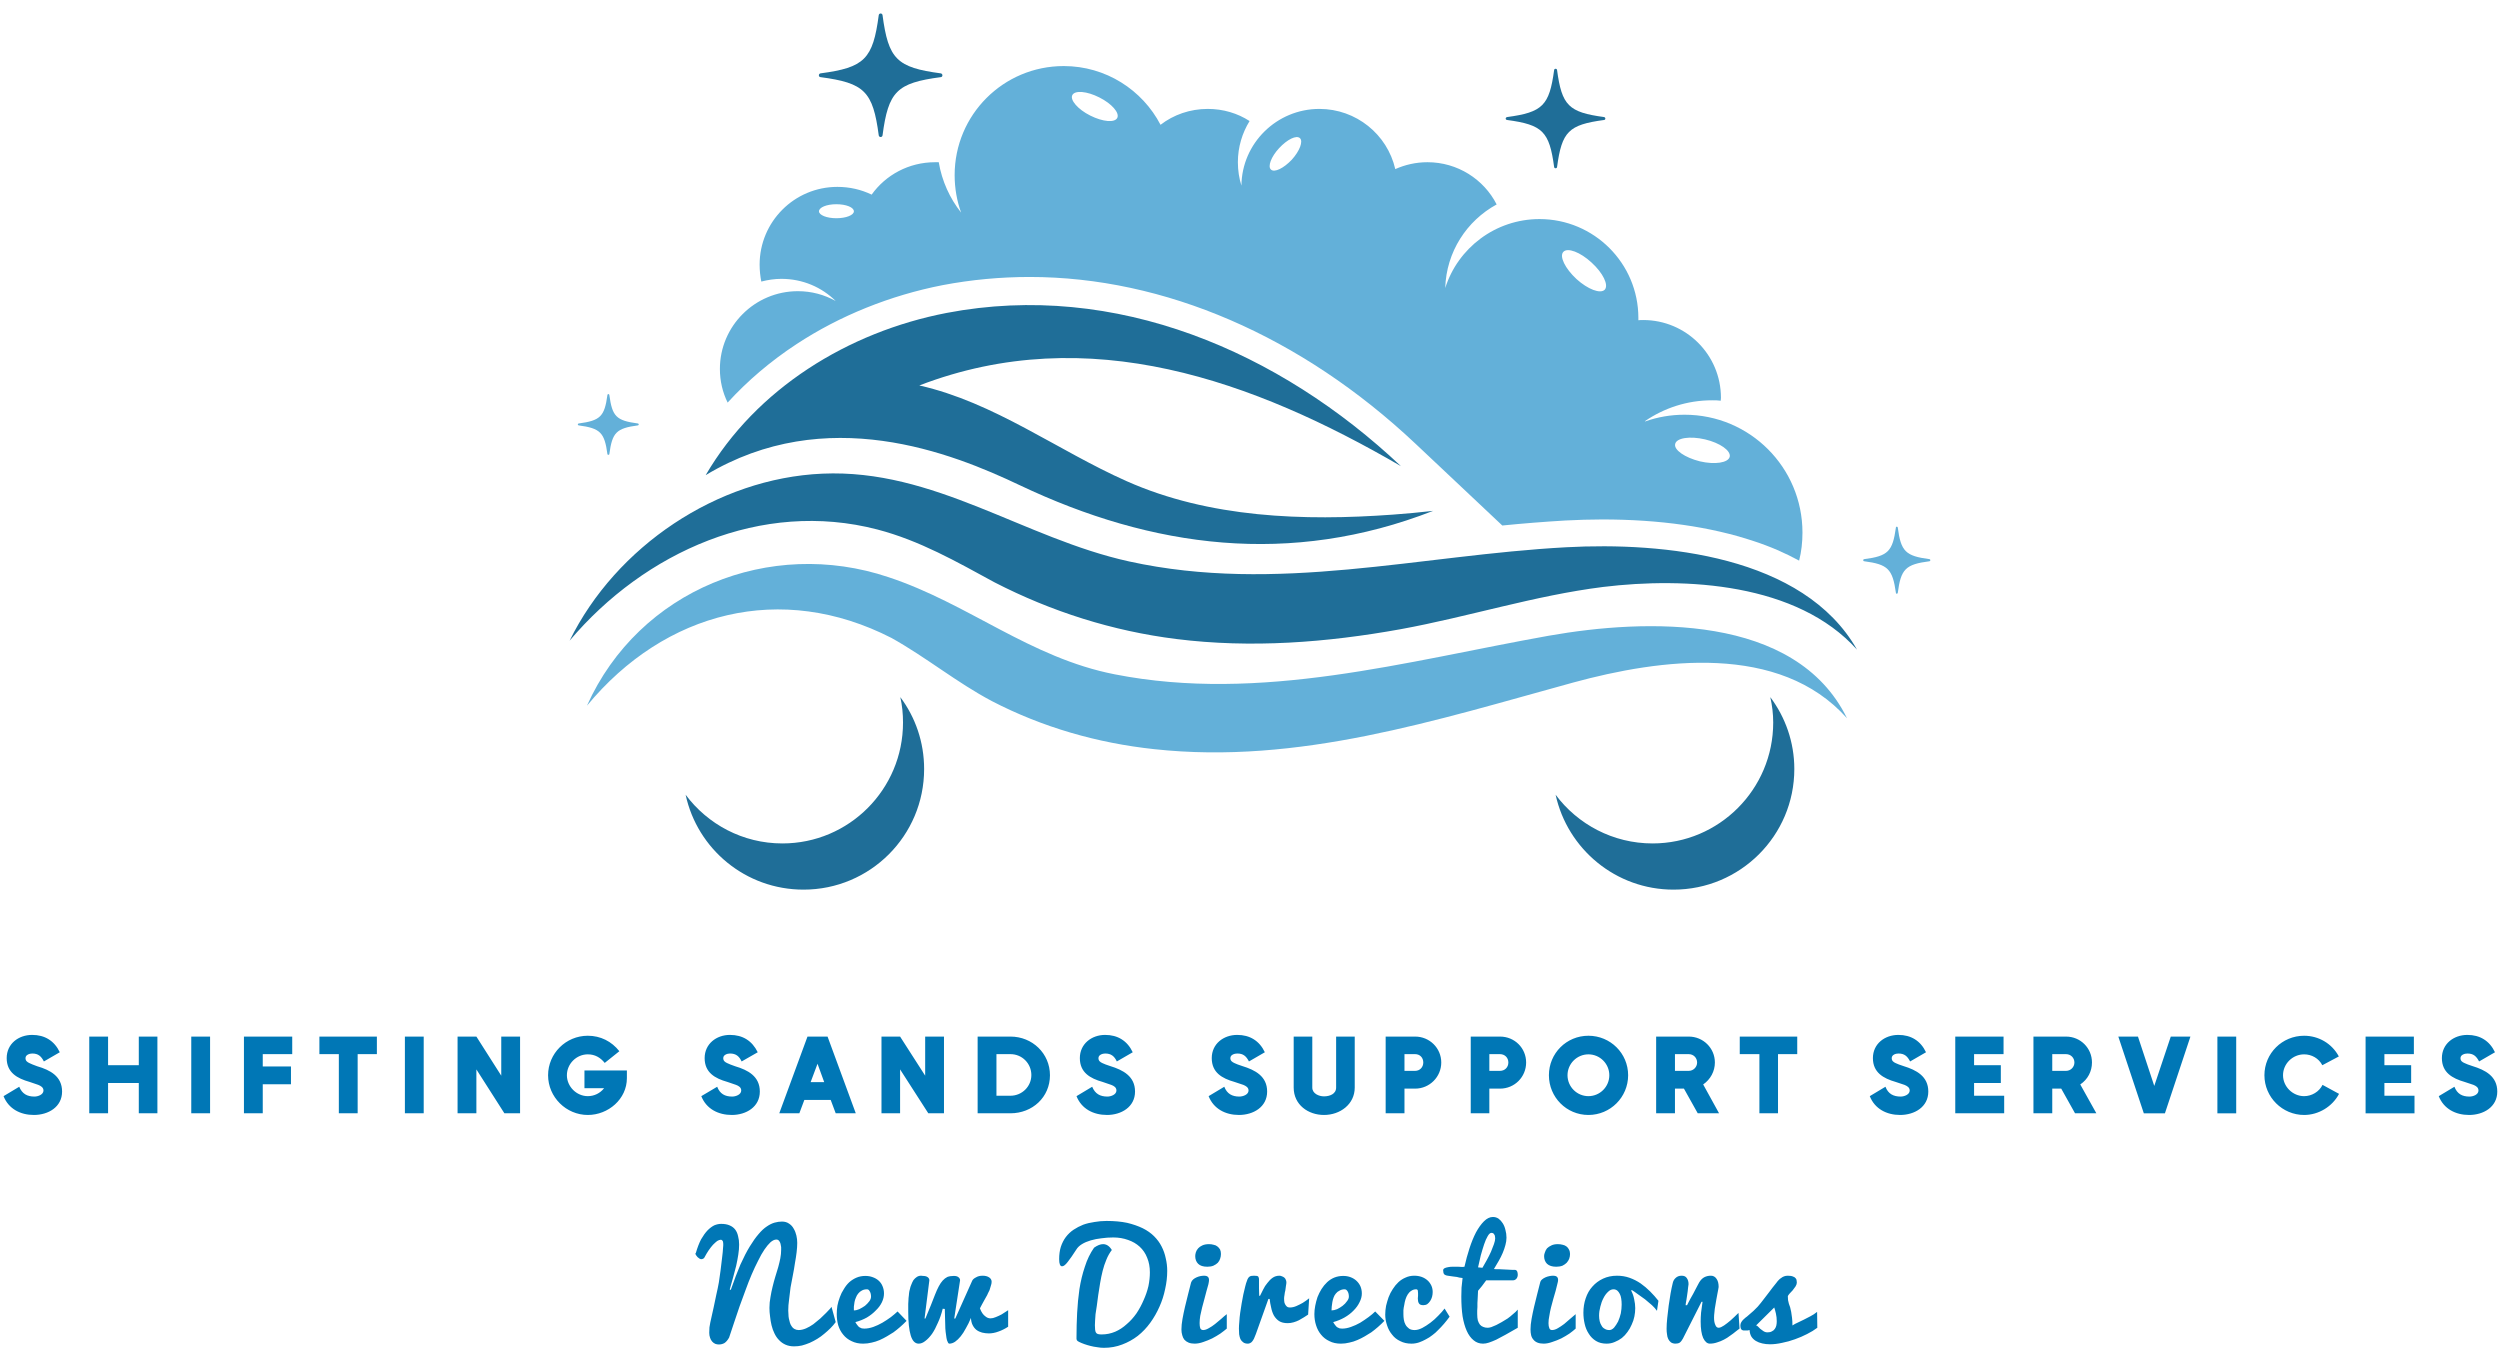 <svg xmlns="http://www.w3.org/2000/svg" viewBox="0 0 1196 648" width="1196" height="648"><title>Print_Transparent-svg</title><style>		.s0 { fill: none } 		.s1 { fill: #63b0d9 } 		.s2 { fill: #1f6e98 } 		.s3 { fill: #0077b6 } 	</style><g id="background-logo"><path class="s0" d="m1238-174v1024h-1280v-1024z"></path></g><g id="logo-logo"><g><g><path class="s1" d="m741.1 304.1c-68.4 12.2-138.1 32.2-207.8 18.5-40.5-7.9-70.1-33.9-108.3-46.5-56.6-19-119.3 6-144.2 61.5 37.4-45.2 93-59.4 145.7-32.4 16.5 9.2 31.2 21.3 48 30.2 24.3 12.6 50.6 20.1 77.7 23 69 7.5 134.8-13.9 200.5-31.9 41.5-11.3 98.6-19.1 130.9 17.1-24.6-50.2-96.5-47.6-142.5-39.5z"></path></g><g><path class="s2" d="m749.4 261.8c-70.5 3.8-138.6 22.3-209.2 6.8-50.5-11.1-93.3-44.4-146.8-42-50.3 2.2-98.7 34.8-120.9 79.9 35.9-42.5 91.9-67.6 147.2-53.2 20.3 5.3 37.9 15.4 56.1 25.3 27.2 14 56.5 23.3 86.9 27.1 35.8 4.5 72 1.7 107.4-4.7 32.3-5.9 64.1-16.1 96.8-20.2 39.5-4.8 92.9-1.9 121.5 30-25.6-45.1-92.9-51.5-139-49z"></path></g><g><path class="s2" d="m487.8 232.1c63.6 30.2 129.6 38.9 197.8 12.3q-9.6 1.1-19.3 1.8c-42.6 3.1-87.7 1.6-127.3-16-33.3-14.8-63.3-37.7-99.2-45.8 81-31.1 160-2.3 230.4 38.6-58-54.7-136.3-88.8-217.3-73.3-47.2 9.1-91.2 36.3-115.3 77.6 57.7-34.7 117.8-10.6 150.2 4.8z"></path></g><g><path fill-rule="evenodd" class="s1" d="m348.1 192.6c-2.4-4.9-3.7-10.3-3.7-16.1 0-20.5 16.7-37.2 37.3-37.2 6.6 0 12.7 1.7 18.1 4.7-6.7-6.6-15.8-10.6-26-10.6-3.3 0-6.5 0.5-9.6 1.3-0.5-2.6-0.8-5.3-0.8-8.1 0-20.5 16.6-37.2 37.2-37.2 5.9 0 11.4 1.3 16.4 3.7 6.7-9.4 17.8-15.5 30.3-15.5 0.6 0 1.2 0 1.8 0 1.5 9 5.3 17.3 10.7 24.1-2-5.5-3.1-11.6-3.1-17.9 0-28.9 23.3-52.2 52.2-52.2 20.1 0 37.6 11.4 46.3 28.1 6.2-4.8 14.1-7.6 22.6-7.6 7.4 0 14.3 2.1 20 5.8-3.5 5.7-5.6 12.4-5.6 19.7 0 3.9 0.6 7.7 1.7 11.2 0.2-20.3 16.9-36.7 37.3-36.7 17.6 0 32.5 12.2 36.3 28.8 4.7-2.1 9.9-3.3 15.4-3.3 14.4 0 27 8.2 33.1 20.2-14.3 7.8-24.1 22.7-24.6 40 6-19.1 24-33 45.1-33 26.1 0 47.3 21.2 47.3 47.3q0 0.5 0 1.1c0.8-0.1 1.5-0.1 2.3-0.1 20.5 0 37.2 16.6 37.2 37.2 0 0.4-0.1 0.9-0.1 1.4-1.3-0.2-2.7-0.2-4.1-0.2-12 0-23 3.7-32.2 10 0.1 0 0.1 0.1 0.2 0.1 5.9-2.1 12.2-3.2 18.8-3.2 31.2 0 56.4 25.2 56.4 56.4 0 4.6-0.5 9.1-1.6 13.4-6.6-3.6-13.9-6.8-21.9-9.4-20.5-6.8-44.8-10.3-72.3-10.3-5.8 0-11.7 0.2-17.6 0.5q-15.2 0.9-30.2 2.4l-41.6-39.2c-54.6-51.4-120.1-79.7-184.5-79.7-14 0-27.9 1.3-41.6 3.9-25.1 4.9-49.2 14.6-69.9 28.2-12.5 8.2-23.5 17.6-33 28zm465.1 28.1c7.2 1.7 13.6 0.7 14.3-2.2 0.6-2.9-4.6-6.6-11.8-8.3-7.3-1.7-13.7-0.7-14.3 2.2-0.7 2.8 4.6 6.5 11.8 8.3zm-59-87.2c5.4 4.9 11.4 7.2 13.5 5.1 2-2.2-0.8-8-6.3-13-5.4-5-11.5-7.3-13.5-5.1-2 2.1 0.8 7.9 6.3 13zm-146.2-52.4c1.7 1.6 6.1-0.6 10-4.7 3.8-4.2 5.5-8.8 3.9-10.3-1.7-1.6-6.1 0.6-10 4.8-3.8 4.1-5.5 8.7-3.9 10.2zm-86.4-25.8c6 3 11.7 3.5 12.9 1.1 1.2-2.4-2.6-6.8-8.6-9.8-5.9-3-11.7-3.5-12.9-1.1-1.2 2.3 2.6 6.8 8.6 9.8zm-113.1 45.8c0-1.9-3.7-3.4-8.4-3.4-4.6 0-8.3 1.5-8.3 3.4 0 1.8 3.7 3.3 8.3 3.3 4.7 0 8.4-1.5 8.4-3.3z"></path></g><g><path class="s2" d="m848.3 345.7c0 31.9-25.9 57.8-57.7 57.8-19 0-35.9-9.2-46.4-23.3 5.7 26 28.8 45.4 56.4 45.4 31.9 0 57.8-25.8 57.8-57.7 0-12.9-4.3-24.8-11.5-34.4 0.9 3.9 1.4 8 1.4 12.2z"></path></g><g><path class="s2" d="m432 345.7c0 31.9-25.8 57.8-57.7 57.8-19 0-35.8-9.2-46.3-23.3 5.6 26 28.7 45.4 56.4 45.4 31.9 0 57.7-25.8 57.7-57.7 0-12.9-4.2-24.8-11.4-34.4 0.9 3.9 1.3 8 1.3 12.2z"></path></g><g><path class="s1" d="m276.8 203.5c10.4 1.4 12.4 3.4 13.8 13.8 0.1 0.4 0.8 0.4 0.9 0 1.4-10.4 3.3-12.4 13.7-13.8 0.5-0.1 0.5-0.8 0-0.9-10.4-1.4-12.3-3.3-13.7-13.7-0.1-0.5-0.8-0.5-0.9 0-1.4 10.4-3.4 12.3-13.8 13.7-0.5 0.1-0.5 0.8 0 0.9z"></path></g><g><path class="s2" d="m392.5 36.9c21.1 2.8 25.1 6.8 27.9 27.9 0.2 1 1.6 1 1.8 0 2.8-21.1 6.8-25.1 27.9-27.9 1-0.1 1-1.6 0-1.8-21.1-2.8-25.1-6.8-27.9-27.9-0.2-1-1.6-1-1.8 0-2.8 21.1-6.8 25.1-27.9 27.9-1 0.2-1 1.7 0 1.8z"></path></g><g><path class="s2" d="m721 57.4c17 2.3 20.2 5.5 22.5 22.5 0.1 0.8 1.3 0.8 1.4 0 2.3-17 5.5-20.2 22.5-22.5 0.8-0.1 0.8-1.2 0-1.4-17-2.3-20.2-5.5-22.5-22.5-0.1-0.8-1.3-0.8-1.4 0-2.3 17-5.5 20.2-22.5 22.5-0.9 0.2-0.9 1.3 0 1.4z"></path></g><g><path class="s1" d="m923.1 267.5c-11.5-1.5-13.7-3.7-15.2-15.1-0.1-0.6-0.9-0.6-0.9 0-1.6 11.4-3.7 13.6-15.2 15.1-0.6 0.1-0.6 0.9 0 1 11.4 1.5 13.6 3.7 15.2 15.1 0 0.6 0.8 0.6 0.9 0 1.5-11.4 3.7-13.6 15.2-15.1 0.5-0.1 0.5-0.9 0-1z"></path></g></g></g><g id="text-logo"><g><g id="text-logo-path-0"><path fill-rule="evenodd" class="s3" d="m1.7 524.4l7.5-4.5c1.4 3.4 3.8 4.7 7.3 4.7 1.6 0 4.3-0.9 4.3-2.9 0-1.5-1.3-2.2-2.5-2.7-0.9-0.3-2.3-0.8-4.1-1.4-6-1.7-11-4.5-11-11.4 0-6.8 5.6-11.1 12.2-11.1 6 0 10.6 2.8 13.2 8.3l-7.6 4.4c-1.3-2.5-2.7-3.8-5.6-3.8-1.2 0-3.2 0.6-3.2 2.2 0 1.3 0.8 1.9 1.9 2.4q1.2 0.6 3.7 1.5c6.2 1.8 11.9 4.8 11.9 12.1 0 7.4-6.6 11.2-13.5 11.2-6.4 0-12.1-2.9-14.5-9zm73.6-28.5v36.7h-8.9v-14.5h-14.7v14.5h-9v-36.7h9v13.7h14.7v-13.7zm25.2 0v36.7h-9v-36.7zm25.2 8.4v5.9h13.5v8.5h-13.5v13.9h-9v-36.7h23.1v8.4zm45.4 0v28.3h-9v-28.3h-9.3v-8.4h27.5v8.4zm31.6-8.4v36.7h-9v-36.7zm46.1 0v36.7h-7.5l-13.4-21v21h-9v-36.7h9l11.9 18.7v-18.7zm32.4 37.5c-10.3 0-19-8.5-19-19 0-10.4 8.5-18.9 19-18.9 6.1 0 11.4 2.7 15.1 7.4l-7 5.6c-2.1-2.6-4.7-4.1-8.1-4.1-5.4 0-10 4.5-10 10 0 5.4 4.6 10 10 10 3.1 0 5.9-1.4 7.8-3.8h-9.4v-8.5h20.3v3.7c0 10-8.9 17.6-18.7 17.6zm54.3-9l7.6-4.5c1.3 3.4 3.7 4.7 7.2 4.7 1.6 0 4.3-0.9 4.3-2.9 0-1.5-1.2-2.2-2.5-2.7-0.9-0.3-2.2-0.8-4.1-1.4-6-1.7-10.9-4.5-10.9-11.4 0-6.8 5.6-11.1 12.1-11.1 6.1 0 10.6 2.8 13.3 8.3l-7.7 4.4c-1.2-2.5-2.7-3.8-5.6-3.8-1.2 0-3.2 0.6-3.2 2.2 0 1.3 0.8 1.9 1.9 2.4q1.2 0.6 3.8 1.5c6.1 1.8 11.8 4.8 11.8 12.1 0 7.4-6.6 11.2-13.4 11.2-6.5 0-12.2-2.9-14.6-9zm61.9 1.8h-12.6l-2.4 6.4h-9.6l13.5-36.7h9.6l13.5 36.7h-9.6zm-3.1-8.5l-3.2-8.8-3.3 8.8zm57.3-21.8v36.7h-7.5l-13.5-21v21h-8.9v-36.7h8.9l12 18.7v-18.7zm50.7 18.5c0 10.5-8.4 18.2-18.9 18.2h-15.7v-36.7h15.7c10.5 0 18.9 8.1 18.9 18.5zm-18.9 9.8c5.5 0 10-4.4 10-9.9 0-5.5-4.4-10-10-10h-6.7v19.9zm31.6 0.2l7.5-4.5c1.4 3.4 3.8 4.7 7.3 4.7 1.6 0 4.3-0.9 4.3-2.9 0-1.5-1.2-2.2-2.5-2.7-0.9-0.3-2.2-0.8-4.1-1.4-6-1.7-10.9-4.5-10.9-11.4 0-6.8 5.6-11.1 12.1-11.1 6 0 10.6 2.8 13.2 8.3l-7.6 4.4c-1.2-2.5-2.7-3.8-5.6-3.8-1.2 0-3.2 0.6-3.2 2.2 0 1.3 0.8 1.9 1.9 2.4q1.2 0.6 3.7 1.4c6.2 1.9 11.9 4.9 11.9 12.2 0 7.4-6.6 11.2-13.4 11.2-6.5 0-12.2-2.9-14.6-9zm63.2 0l7.5-4.5c1.3 3.4 3.8 4.7 7.2 4.7 1.7 0 4.4-0.9 4.4-2.9 0-1.5-1.3-2.2-2.5-2.7-0.9-0.3-2.3-0.8-4.2-1.4-6-1.7-10.9-4.5-10.9-11.4 0-6.8 5.6-11.1 12.2-11.1 6 0 10.6 2.8 13.2 8.3l-7.6 4.4c-1.3-2.5-2.7-3.8-5.6-3.8-1.3 0-3.3 0.6-3.3 2.2 0 1.3 0.9 1.9 2 2.4q1.2 0.6 3.7 1.4c6.2 1.9 11.9 4.9 11.9 12.2 0 7.4-6.6 11.2-13.5 11.2-6.4 0-12.1-2.9-14.5-9zm55.2 9c-7.6 0-14.5-4.9-14.5-13.1v-24.4h8.9v24.4c0 2.9 3.2 4.2 5.6 4.2 2.7 0 5.8-1.1 5.8-4.2v-24.4h8.9v24.4c0 8-7 13.1-14.7 13.1zm56.1-25.1c0 6.9-5.6 12.5-12.5 12.5h-5.1v11.8h-9v-36.7h14.1c6.9 0 12.5 5.5 12.5 12.4zm-12.5 4c2.2 0 3.9-1.7 3.9-4 0-2.3-1.6-4-3.9-4h-5.1v8zm53.1-4c0 6.9-5.5 12.5-12.5 12.5h-5.1v11.8h-8.9v-36.7h14c7 0 12.5 5.5 12.5 12.4zm-12.5 4c2.3 0 4-1.7 4-4 0-2.3-1.7-4-4-4h-5.1v8zm42.3 21.1c-10.5 0-18.9-8.5-18.9-19 0-10.5 8.4-18.9 18.9-18.9 10.5 0 19 8.4 19 18.9 0 10.5-8.5 19-19 19zm10-19c0-5.5-4.5-10-10-10-5.5 0-10 4.5-10 10 0 5.5 4.5 10 10 10 5.5 0 10-4.5 10-10zm31.4 6.4v11.8h-9v-36.7h15.6c6.9 0 12.5 5.5 12.5 12.4 0 4.2-2.1 8.1-5.6 10.5l7.6 13.8h-10.2l-6.6-11.8zm6.6-8.5c2.2 0 4-1.8 4-4 0-2.2-1.7-4-4-4h-6.6v8zm42.7-8v28.3h-8.9v-28.3h-9.4v-8.4h27.5v8.4zm43.9 20.1l7.5-4.5c1.3 3.4 3.8 4.7 7.3 4.7 1.6 0 4.3-0.9 4.3-2.9 0-1.5-1.3-2.2-2.5-2.7-0.9-0.3-2.3-0.8-4.2-1.4-5.9-1.7-10.9-4.5-10.9-11.4 0-6.8 5.6-11.1 12.2-11.1 6 0 10.6 2.8 13.2 8.3l-7.6 4.4c-1.3-2.5-2.7-3.8-5.6-3.8-1.3 0-3.2 0.6-3.2 2.2 0 1.3 0.8 1.9 1.9 2.4q1.2 0.6 3.7 1.4c6.2 1.9 11.9 4.9 11.9 12.2 0 7.4-6.6 11.2-13.5 11.2-6.4 0-12.1-2.9-14.5-9zm64.3-0.2v8.4h-23.4v-36.7h23.1v8.4h-14.1v5.3h12.8v8.5h-12.8v6.1zm23-3.4v11.8h-9v-36.7h15.6c6.9 0 12.4 5.5 12.4 12.4 0 4.2-2 8.1-5.6 10.5l7.7 13.8h-10.2l-6.6-11.8zm6.6-8.5c2.2 0 4-1.8 4-4 0-2.2-1.7-4-4-4h-6.6v8zm59.5-16.4l-12.2 36.7h-10.1l-12.2-36.7h9.4l7.8 23.6 7.9-23.6zm21.9 0v36.7h-9v-36.7zm32.5-0.4c6.9 0 13.3 3.7 16.6 9.9l-7.9 4.2c-1.7-3.3-5.1-5.2-8.7-5.2-5.5 0-10.1 4.5-10.1 10 0 5.4 4.6 10 10.1 10 3.6 0 7.2-2.1 8.8-5.4l7.9 4.3c-3.2 6.1-9.8 10.1-16.7 10.1-10.4 0-19-8.5-19-19 0-10.5 8.5-18.9 19-18.9zm52.8 28.7v8.4h-23.4v-36.7h23.1v8.4h-14.1v5.3h12.8v8.5h-12.8v6.1zm11.6 0.2l7.5-4.5c1.3 3.4 3.7 4.7 7.2 4.7 1.7 0 4.3-0.9 4.3-2.9 0-1.5-1.2-2.2-2.4-2.7-1-0.3-2.3-0.8-4.2-1.4-5.9-1.7-10.9-4.5-10.9-11.4 0-6.8 5.6-11.1 12.2-11.1 6 0 10.6 2.8 13.2 8.3l-7.6 4.4c-1.3-2.5-2.7-3.8-5.6-3.8-1.3 0-3.3 0.6-3.3 2.2 0 1.3 0.8 1.9 2 2.4q1.2 0.6 3.7 1.4c6.2 1.9 11.9 4.9 11.9 12.2 0 7.4-6.6 11.2-13.5 11.2-6.4 0-12.1-2.9-14.5-9z"></path></g></g></g><g id="tagline-d33a1480-5dfa-4836-8791-7f151d75cfac-logo"><g><g id="tagline-d33a1480-5dfa-4836-8791-7f151d75cfac-logo-path-0"><path fill-rule="evenodd" class="s3" d="m332.7 599.7q0-0.2 0.2-0.3 1.1-3.8 2.5-6.5 1.5-2.6 3.1-4.3 1.6-1.6 3.2-2.4 1.7-0.7 3.3-0.7 2.4 0 4 0.7 1.7 0.7 2.7 2 1 1.3 1.4 3.2 0.5 1.8 0.5 4 0 2.3-0.4 4.8-0.4 2.6-1 5.3-0.7 2.8-1.5 5.7-0.8 2.8-1.6 5.7l0.5 0.2q2.4-6.9 4.6-12.1 2.3-5.1 4.5-8.7 2.2-3.6 4.2-5.9 2-2.4 4-3.7 1.9-1.3 3.7-1.8 1.8-0.5 3.5-0.5 2 0 3.4 1 1.4 0.9 2.2 2.4 0.9 1.5 1.3 3.3 0.4 1.7 0.4 3.5 0 2-0.3 4.5-0.3 2.5-0.8 5.2-0.4 2.8-1 5.8-0.6 2.9-1.1 5.8-0.4 2.9-0.7 5.8-0.4 2.8-0.4 5.3 0 0.8 0.1 1.8 0 1 0.2 2 0.2 1 0.5 2 0.3 1 0.9 1.8 0.5 0.8 1.3 1.2 0.9 0.5 2 0.5 1.6 0 3.5-0.8 1.8-0.8 3.5-2 1.7-1.3 3.3-2.7 1.6-1.5 2.8-2.7 1.2-1.2 1.9-2 0.7-0.9 0.7-0.9l2 7.3q-1.1 1.5-2.5 2.9-1.4 1.4-3 2.7-1.5 1.3-3.3 2.4-1.8 1.1-3.6 1.9-1.9 0.8-3.8 1.3-1.8 0.4-3.7 0.4-2.3 0-4.1-0.8-1.8-0.8-3.1-2.2-1.3-1.3-2.2-3.2-0.9-1.8-1.4-3.9-0.5-2.1-0.7-4.2-0.3-2.1-0.3-4.1 0-2.6 0.5-5.2 0.4-2.5 1-4.9 0.6-2.5 1.3-4.8 0.8-2.4 1.4-4.6 0.6-2.2 1-4.2 0.4-2.1 0.4-4.1 0-0.5 0-1.3-0.1-0.9-0.3-1.6-0.2-0.8-0.7-1.4-0.5-0.6-1.3-0.6-1.3 0-2.8 1.3-1.4 1.3-2.9 3.5-1.5 2.2-3 5.3-1.6 3.1-3.1 6.6-1.5 3.5-2.9 7.4-1.5 3.9-2.9 7.9-1.3 3.9-2.6 7.7-1.3 3.8-2.4 7.2-1 1.8-2.2 2.6-1.2 0.7-2.7 0.7-0.9 0-1.7-0.3-0.9-0.4-1.5-1.1-0.7-0.8-1-1.8-0.4-1.1-0.4-2.4 0-1.5 0.1-2.6 0.2-1.2 0.4-2.3 0.9-3.9 1.6-7.2 0.7-3.2 1.3-6.2 0.7-3 1.2-5.8 0.4-2.7 0.8-5.6 0.4-2.8 0.7-5.8 0.4-2.9 0.6-6.3 0-0.3 0-0.8 0-0.5-0.1-0.9-0.1-0.4-0.4-0.7-0.2-0.3-0.7-0.3-0.7 0-1.7 0.6-0.9 0.7-2 1.8-1 1.1-2.1 2.7-1 1.5-1.9 3.2-0.2 0.5-0.6 0.7-0.5 0.3-1 0.3-0.4 0-0.9-0.3-0.5-0.3-0.9-0.7-0.4-0.4-0.7-0.9-0.3-0.4-0.3-0.8zm67.6 29q0-1.9 0.3-4 0.4-2.1 1.2-4.2 0.7-2 1.9-3.8 1.1-1.9 2.6-3.3 1.6-1.4 3.5-2.2 1.9-0.8 4.2-0.8 1.9 0 3.5 0.6 1.7 0.6 2.9 1.7 1.2 1.1 1.8 2.6 0.7 1.6 0.7 3.5 0 2.1-1 4.2-1 2.1-2.9 3.9-1.8 1.9-4.3 3.4-2.5 1.4-5.5 2.2 0.5 0.9 1 1.5 0.5 0.7 1 1 0.5 0.3 1.1 0.5 0.5 0.1 1.2 0.1 2 0 4.3-0.8 2.2-0.8 4.3-2 2.2-1.3 4.1-2.7 1.8-1.4 3.2-2.7l4.3 4.5q-3 3.1-6.3 5.5-1.5 1-3.1 1.9-1.7 1-3.5 1.8-1.9 0.8-3.8 1.2-2 0.5-4.1 0.5-3.1 0-5.5-1.2-2.4-1.1-4-3.1-1.6-1.9-2.4-4.5-0.7-2.5-0.7-5.3zm8.2-1.8q1.2 0 2.6-0.6 1.4-0.7 2.7-1.6 1.2-1 2.1-2.2 0.8-1.1 0.8-2.2 0-1.5-0.6-2.5-0.5-1-1.3-1-1.5 0-2.5 0.6-1 0.5-1.7 1.4-0.7 0.8-1.1 1.9-0.5 1.1-0.7 2.2-0.2 1.1-0.3 2.2 0 1 0 1.8zm26 0.5q0-1.1 0-1.9 0-0.8 0-1.7 0-0.8 0.1-1.8 0-0.9 0.2-2.3 0-0.3 0.1-1.1 0.1-0.9 0.4-1.9 0.2-1.1 0.7-2.2 0.4-1.1 1-2.1 0.7-0.9 1.6-1.5 0.9-0.6 2.1-0.6l0.8 0.1q1.5 0 2.3 0.6 0.8 0.6 0.8 1.5l-2.3 18.3h0.4q1.5-3.5 2.6-6.3 1.1-2.9 2-5.1 0.9-2.3 1.8-4 0.9-1.7 1.9-2.8 1-1.1 2.2-1.7 1.3-0.5 3.1-0.5 1.5 0 2.2 0.6 0.8 0.6 0.8 1.5l-2.8 18.3h0.5l8.1-18.1q0.4-0.9 1.8-1.6 1.3-0.8 3.2-0.8 1.9 0 3.1 0.8 1.2 0.8 1.2 2.1 0 0.9-0.4 2-0.3 1.1-0.6 2-0.4 0.9-0.8 1.6-0.3 0.7-0.3 0.7-0.8 1.4-1.4 2.5-0.6 1.2-1.1 2-0.6 1.1-1 1.9 0.5 1.4 1.2 2.4 0.6 0.9 1.6 1.6 1 0.8 2.3 0.8 1.1 0 2.5-0.6 1.5-0.6 2.8-1.3 1.5-0.9 3.1-2v7.9q-2.3 1.5-4.6 2.3-2.4 0.9-4.6 0.9-1.7 0-3.3-0.4-1.5-0.4-2.7-1.3-1.1-0.9-1.8-2.3-0.7-1.4-0.8-3.4-1.1 2.7-2.4 4.9-1.2 2.3-2.5 3.9-1.3 1.6-2.7 2.6-1.4 0.9-2.7 0.9-0.5 0-0.8-0.8-0.4-0.7-0.6-1.9-0.2-1.3-0.4-2.9-0.2-1.6-0.2-3.5-0.1-1.8-0.1-3.7-0.1-1.9-0.1-3.8l-1-0.1q-0.9 3.7-2.3 6.7-1.3 3.1-2.8 5.3-1.6 2.2-3.2 3.4-1.6 1.3-3.2 1.3-2.6 0-3.8-3.9-1.2-3.9-1.2-11.5zm72.2-25q0-3.3 0.8-5.9 0.9-2.7 2.4-4.7 1.6-2.1 3.7-3.5 2.1-1.4 4.6-2.4 2.5-0.9 5.4-1.3 2.8-0.5 5.8-0.5 5.5 0 9.8 0.9 4.2 1 7.5 2.6 3.2 1.6 5.4 3.8 2.3 2.3 3.6 4.9 1.4 2.7 2 5.7 0.7 2.9 0.7 6 0 4.3-1 8.7-0.9 4.4-2.7 8.4-1.8 4.1-4.4 7.7-2.6 3.6-6 6.3-3.4 2.6-7.4 4.1-4.1 1.6-8.8 1.6-1.6 0-3.2-0.3-1.7-0.2-3.2-0.6-1.6-0.4-3-0.9-1.4-0.5-2.4-1-0.4-0.2-0.7-0.4-0.3-0.2-0.4-0.4-0.1-0.3-0.2-0.6 0-0.4 0-1 0-5.6 0.3-11.5 0.3-5.8 1.1-11.4 0.9-5.7 2.6-10.7 1.6-5.1 4.4-9.1 2.4-1.7 4.3-1.7 2.5 0 4.2 2.8-1.6 2.1-2.6 4.6-1.1 2.6-1.8 5.4-0.7 2.8-1.2 5.8-0.5 2.9-0.9 5.7-0.4 3.1-0.7 5.3-0.4 2.3-0.6 3.9-0.1 1.7-0.2 2.9-0.1 1.3-0.1 2.4 0 1.3 0.1 2.1 0.1 0.9 0.4 1.4 0.3 0.5 0.9 0.7 0.7 0.2 1.8 0.2 3.4 0 6.5-1.3 3-1.3 5.5-3.6 2.6-2.2 4.7-5.2 2-3 3.4-6.3 1.5-3.3 2.3-6.7 0.7-3.4 0.7-6.6 0-3.9-1.3-7-1.2-3.1-3.6-5.3-2.3-2.1-5.5-3.2-3.3-1.2-7.1-1.2-2.9 0-5.7 0.4-2.7 0.3-5.1 1-2.4 0.7-4.2 1.8-1.8 1.1-2.7 2.6-2.5 3.9-4.1 5.9-1.6 2.1-2.7 2.1-1.4 0-1.4-3.4zm58.5 33.6q0-2.2 0.5-5 0.5-2.8 1.2-5.8 0.7-3 1.5-6.1 0.8-2.9 1.4-5.5 0.3-0.9 1-1.5 0.7-0.6 1.6-1 0.9-0.4 1.8-0.6 1-0.2 1.8-0.2 1.4 0 1.9 0.6 0.5 0.5 0.5 1.4 0 0.7-0.3 2.1-0.4 1.4-0.9 3.2-0.5 1.8-1 3.8-0.6 2.1-1.1 4.1-0.5 2-0.9 4-0.3 1.9-0.3 3.5 0 1.5 0.3 2.4 0.4 0.9 1.4 0.9 1.2 0 2.7-0.9 1.5-0.8 3-2 1.5-1.2 3-2.5 1.4-1.3 2.6-2.2v6.9q-1.3 1.1-3.1 2.4-1.8 1.2-3.9 2.3-2.1 1-4.2 1.7-2.2 0.8-4.2 0.8-1.7 0-2.9-0.5-1.2-0.5-2-1.4-0.7-0.9-1-2.1-0.4-1.3-0.4-2.8zm6.6-35.1q0-0.8 0.3-1.8 0.3-1 1.1-1.9 0.7-0.8 2-1.4 1.3-0.6 3.2-0.6 1.2 0 2.2 0.3 1.1 0.2 1.8 0.8 0.8 0.6 1.3 1.5 0.4 0.9 0.4 2.1 0 1.2-0.4 2.3-0.3 1-1.1 1.9-0.8 0.8-2.1 1.4-1.2 0.5-2.9 0.5-3 0-4.4-1.4-1.4-1.4-1.4-3.7zm20.9 34.8q0-1.5 0.2-3.5 0.1-1.9 0.4-4.1 0.3-2.2 0.7-4.5 0.4-2.3 0.8-4.3 0.5-2.1 0.9-3.8 0.4-1.7 0.9-2.9 0.2-0.7 0.5-1.1 0.3-0.5 0.6-0.7 0.4-0.3 0.9-0.4 0.5-0.1 1.3-0.1 0.9 0 1.4 0.1 0.5 0.1 0.7 0.4 0.2 0.4 0.3 1 0 0.6 0 1.6 0 1.3 0 3 0 1.8 0.1 3.5h0.4q0.7-1.3 1.5-3 0.8-1.7 2-3.1 1.1-1.5 2.5-2.5 1.4-1 3.3-1 0.6 0 1.2 0.3 0.6 0.2 1.1 0.6 0.5 0.4 0.7 1 0.3 0.6 0.3 1.3 0 0.6-0.2 1.6-0.2 1.1-0.3 2.2-0.3 1.1-0.4 2.2-0.2 1-0.2 1.7 0 1.3 0.2 2.1 0.3 0.8 0.7 1.3 0.4 0.5 0.8 0.7 0.5 0.2 1.1 0.2 1.5 0 3.1-0.7 1.6-0.7 3-1.5 1.6-1 3.1-2.2l-0.5 7.8q-0.9 0.6-2 1.3-1.1 0.7-2.4 1.4-1.2 0.6-2.6 1-1.4 0.4-2.8 0.4-2.5 0-4.1-1-1.5-1-2.5-2.7-0.9-1.7-1.3-3.8-0.5-2-0.7-4.1h-0.6l-6 16.8q-0.5 1.3-0.9 2.2-0.4 0.8-0.9 1.4-0.4 0.5-0.9 0.7-0.5 0.3-1.1 0.3-1.4 0-2.2-0.6-0.9-0.6-1.4-1.6-0.4-1-0.6-2.3-0.1-1.2-0.1-2.6zm36.1-7q0-1.9 0.4-4 0.4-2.1 1.1-4.2 0.8-2 1.9-3.8 1.2-1.9 2.7-3.3 1.5-1.4 3.4-2.2 2-0.8 4.3-0.8 1.9 0 3.5 0.6 1.6 0.6 2.8 1.7 1.2 1.1 1.9 2.6 0.7 1.6 0.7 3.5 0 2.1-1.1 4.2-1 2.1-2.8 3.9-1.8 1.9-4.4 3.4-2.5 1.4-5.4 2.2 0.5 0.9 1 1.5 0.5 0.7 1 1 0.5 0.3 1.1 0.5 0.5 0.1 1.2 0.1 2 0 4.2-0.8 2.3-0.8 4.4-2 2.1-1.3 4-2.7 1.9-1.4 3.2-2.7l4.4 4.5q-3 3.1-6.3 5.5-1.5 1-3.1 1.9-1.7 1-3.6 1.8-1.8 0.8-3.8 1.2-2 0.5-4 0.5-3.2 0-5.5-1.2-2.4-1.1-4-3.1-1.6-1.9-2.4-4.5-0.8-2.5-0.8-5.3zm8.2-1.8q1.2 0 2.7-0.6 1.4-0.7 2.6-1.6 1.3-1 2.1-2.2 0.9-1.1 0.9-2.2 0-1.5-0.6-2.5-0.6-1-1.4-1-1.4 0-2.4 0.6-1.1 0.5-1.8 1.4-0.7 0.8-1.1 1.9-0.4 1.1-0.6 2.2-0.2 1.1-0.3 2.2-0.1 1-0.1 1.8zm25.7 1.9q0-1.9 0.4-4.1 0.5-2.1 1.2-4.1 0.8-2.1 2-3.9 1.2-1.9 2.7-3.3 1.5-1.4 3.4-2.2 1.9-0.9 4.2-0.9 1.9 0 3.6 0.6 1.6 0.6 2.8 1.7 1.1 1 1.8 2.5 0.6 1.4 0.6 3 0 1.2-0.3 2.3-0.3 1.1-0.9 2-0.6 0.9-1.4 1.5-0.8 0.5-1.9 0.5-1.6 0-2.1-0.9-0.5-0.8-0.5-2.3 0-0.6 0.1-1.3 0-0.6 0-1.2 0-0.8-0.1-1.3-0.2-0.6-0.8-0.6-1.3 0-2.3 0.7-1 0.6-1.7 1.7-0.7 1.1-1.1 2.4-0.4 1.3-0.6 2.7-0.3 1.3-0.4 2.5 0 1.2 0 2 0 1.2 0.2 2.5 0.2 1.3 0.8 2.4 0.6 1.1 1.7 1.9 1 0.7 2.7 0.7 1.6 0 3.6-1 1.9-1 3.9-2.5 2-1.5 3.8-3.4 1.8-1.8 3-3.4l2.4 3.9q-2.6 3.6-5.5 6.4-1.2 1.3-2.7 2.4-1.5 1.2-3.1 2-1.6 0.9-3.3 1.5-1.8 0.6-3.6 0.6-3.1 0-5.4-1.2-2.4-1.1-3.9-3.1-1.6-1.9-2.4-4.4-0.9-2.6-0.9-5.3zm27.7-21.1q0-0.6 0.7-1 0.6-0.3 1.7-0.5 1-0.2 2.2-0.2 0.4 0 0.8 0 0.8 0 1.6 0 1.1 0 2 0.1 0.9 0 1.2-0.1 1-4.5 2.4-8.8 1.4-4.3 3.1-7.6 1.8-3.3 3.8-5.3 2.1-2.1 4.3-2.1 1.5 0 2.7 0.8 1.2 0.9 2 2.2 0.9 1.4 1.3 3.2 0.5 1.8 0.5 3.7 0 1.7-0.5 3.5-0.5 1.9-1.3 3.8-0.8 1.9-1.9 3.8-1.1 2-2.3 3.9 0.3 0.1 1 0.1 0.7 0 1.7 0 0.9 0.1 2 0.1 1.1 0.1 2.1 0.1 1 0 1.9 0.1 0.8 0 1.4 0 0.7 0.1 1 0.7 0.3 0.7 0.3 1.6 0 1.2-0.7 2-0.7 0.7-1.5 0.7h-12.9q-1 1.3-2 2.7-1 1.3-1.9 2.3-0.1 2.1-0.2 4.1 0 0.9-0.1 1.8 0 1 0 1.9-0.1 0.9-0.1 1.7 0 0.9 0 1.6 0 1.8 0.3 3.1 0.4 1.2 1 2 0.7 0.8 1.6 1.1 0.9 0.4 2.1 0.4 0.7 0 1.7-0.3 1.1-0.4 2.4-1 1.2-0.6 2.6-1.4 1.4-0.8 2.8-1.7 1.4-1 2.6-2.1 1.3-1 2.3-2.2v8.7q-3.3 1.9-5.8 3.3-2.5 1.4-4.5 2.4-2 0.9-3.5 1.4-1.5 0.5-2.8 0.5-2.6 0-4.5-1.6-2-1.6-3.3-4.5-1.3-2.9-2-7-0.6-4.2-0.6-9.4 0-2 0.1-4.3 0.2-2.3 0.5-4.6-1-0.1-1.5-0.2-0.6-0.2-1.2-0.3-0.7-0.1-1.6-0.2-1-0.2-2.8-0.4-0.8-0.1-1.3-0.4-0.4-0.2-0.6-0.6-0.2-0.4-0.2-0.8-0.1-0.5-0.1-0.8zm16.7-1.4q0.5 0.1 1 0.1 0.5 0 1.1 0.1 1-1.7 2.1-3.7 1.1-2 2-4 0.8-1.9 1.4-3.6 0.6-1.7 0.6-2.8 0-0.3-0.1-0.8 0-0.4-0.2-0.8-0.2-0.4-0.5-0.7-0.4-0.3-1-0.3-0.9 0-1.8 1.6-0.9 1.5-1.7 3.9-0.8 2.4-1.6 5.3-0.7 2.9-1.3 5.7zm25.1 29.7q0-2.2 0.5-5 0.5-2.8 1.2-5.8 0.7-3 1.5-6.1 0.8-2.9 1.4-5.5 0.2-0.9 0.9-1.5 0.7-0.6 1.6-1 0.9-0.4 1.9-0.6 0.9-0.2 1.7-0.2 1.5 0 2 0.6 0.5 0.5 0.5 1.4 0 0.7-0.4 2.1-0.3 1.4-0.8 3.2-0.5 1.8-1.1 3.8-0.6 2.1-1.1 4.1-0.5 2-0.8 4-0.4 1.9-0.4 3.5 0 1.5 0.4 2.4 0.3 0.9 1.3 0.9 1.3 0 2.8-0.9 1.4-0.8 3-2 1.5-1.2 2.9-2.5 1.5-1.3 2.6-2.2v6.9q-1.2 1.1-3 2.4-1.8 1.2-3.9 2.3-2.1 1-4.3 1.7-2.2 0.8-4.1 0.8-1.8 0-3-0.5-1.2-0.5-1.9-1.4-0.8-0.9-1.1-2.1-0.3-1.3-0.3-2.8zm6.5-35.1q0-0.8 0.4-1.8 0.3-1 1-1.9 0.8-0.8 2.1-1.4 1.2-0.6 3.1-0.6 1.2 0 2.3 0.3 1 0.2 1.8 0.8 0.8 0.6 1.2 1.5 0.5 0.9 0.5 2.1 0 1.2-0.4 2.3-0.4 1-1.2 1.9-0.8 0.8-2 1.4-1.3 0.5-3 0.5-2.9 0-4.4-1.4-1.4-1.4-1.4-3.7zm18.8 27.1q0-3.7 1.1-6.9 1.1-3.3 3.2-5.6 2.1-2.4 5.1-3.8 3-1.4 6.7-1.4 3.2 0 6 1 2.8 1 5.3 2.7 2.4 1.7 4.5 3.8 2.2 2.2 4 4.5l-0.7 4.8q-0.9-1.3-2.4-2.7-1.6-1.4-3.3-2.8-1.8-1.3-3.5-2.5-1.6-1.2-2.9-2l-0.2 0.4q1 1.9 1.4 4.1 0.5 2.2 0.5 4.2 0 2-0.4 4-0.4 2-1.3 3.9-0.8 1.9-2 3.5-1.2 1.7-2.7 2.9-1.6 1.2-3.4 1.9-1.8 0.8-3.9 0.8-3 0-5.1-1.3-2.1-1.3-3.4-3.4-1.4-2.1-2-4.8-0.6-2.6-0.6-5.3zm7.5 1.4q0 1.4 0.3 2.7 0.3 1.2 0.9 2.1 0.5 1 1.5 1.5 0.9 0.6 2.2 0.6 1.2 0 2.3-1.2 1-1.2 1.9-2.9 0.8-1.8 1.3-3.9 0.4-2.2 0.4-4.2 0-1.5-0.2-2.8-0.2-1.4-0.7-2.3-0.5-1-1.2-1.6-0.8-0.6-1.8-0.6-1.4 0-2.6 1.2-1.3 1.2-2.2 3-1 1.9-1.5 4.1-0.6 2.2-0.6 4.3zm32.3 6.3q0-2.2 0.3-5.1 0.3-3 0.7-6 0.4-3 0.9-5.8 0.5-2.8 1-4.8 0.3-1.6 1.4-2.6 1.1-1.1 2.9-1.1 1.8 0 2.5 1.2 0.8 1.1 0.8 2.9 0 0.5-0.2 1.4-0.1 0.9-0.2 1.9-0.2 1-0.3 2.1-0.2 1.1-0.3 2-0.2 1-0.3 1.7-0.1 0.6-0.1 0.9h0.7q0.2-0.4 0.6-1.2 0.5-0.8 1-1.9 0.6-1.1 1.3-2.3 0.6-1.2 1.2-2.3 0.6-1.1 1-1.9 0.5-0.9 0.7-1.3 1.1-1.8 2.5-2.5 1.4-0.7 3.1-0.7 1.7 0 2.7 1.5 1 1.4 1 3.9 0 0.4-0.2 1.2-0.1 0.9-0.4 2.1-0.2 1.2-0.5 2.7-0.3 1.4-0.5 3-0.3 1.5-0.4 3-0.2 1.5-0.2 2.7 0 2.1 0.6 3.4 0.5 1.4 1.6 1.4 0.5 0 1.2-0.3 0.6-0.3 1.4-0.8 0.7-0.5 1.5-1.1 0.8-0.7 1.6-1.3 1.8-1.6 3.8-3.6l0.5 7.5-1.7 1.3q-1.3 1.1-2.8 2.1-1.4 1.1-3 1.9-1.5 0.8-3.2 1.3-1.7 0.6-3.5 0.6-1.9 0-3.2-2.7-1.2-2.7-1.2-7.9 0-2 0.2-4.3 0.3-2.4 0.7-5.1h-0.5l-8.9 17.6q-0.7 1.3-1.5 1.9-0.8 0.5-2 0.5-1.3 0-2.2-0.6-0.8-0.6-1.3-1.6-0.5-1-0.6-2.3-0.2-1.2-0.2-2.6zm35.3-1.6q0-0.8 0.4-1.5 0.4-0.7 0.9-1.2 0.6-0.6 1.1-1 0.5-0.4 0.8-0.6 1.9-1.6 3.1-2.7 1.1-1.1 2-2 0.8-0.9 1.5-1.8 0.7-0.9 1.7-2.2 0.9-1.2 2.3-3 1.3-1.8 3.5-4.5 0.4-0.6 1-1.2 0.5-0.6 1.2-1 0.6-0.5 1.4-0.8 0.8-0.3 1.8-0.3 1.6 0 2.5 0.4 0.9 0.3 1.3 0.9 0.4 0.5 0.4 1 0.1 0.6 0.1 1 0 0.8-0.6 1.8-0.7 0.9-1.4 1.9-0.8 0.9-1.5 1.6-0.7 0.8-0.8 1.2 0 1 0.1 1.9 0.2 0.8 0.4 1.7 0.3 0.8 0.6 1.7 0.2 1 0.5 2.2 0.2 1.2 0.4 2.8 0.2 1.5 0.2 3.7 1.2-0.8 2.6-1.4 1.4-0.7 2.9-1.4 1.5-0.7 3.1-1.6 1.6-0.8 3.2-2.1l0.1 7.6q-2.1 1.6-4.9 3-2.7 1.4-5.8 2.5-3 1.1-6.1 1.7-3.1 0.7-5.8 0.7-2 0-3.7-0.4-1.8-0.4-3.1-1.2-1.3-0.8-2.1-2-0.8-1.3-0.9-3.2-0.5 0.1-1 0.2-0.4 0-0.9 0-0.5 0-1 0-0.5-0.1-0.8-0.3-0.3-0.2-0.5-0.7-0.2-0.5-0.2-1.4zm16.2-8.6l-8.7 8.6q0.4 0 0.9 0.5 0.5 0.5 1.1 1.1 0.7 0.6 1.5 1.1 0.9 0.6 2 0.6 1.3 0 2.1-0.5 0.9-0.4 1.4-1.2 0.5-0.7 0.7-1.6 0.2-1 0.2-2 0-1-0.1-1.9-0.1-0.9-0.3-1.8-0.2-0.9-0.4-1.6-0.2-0.8-0.4-1.3z"></path></g></g></g></svg>